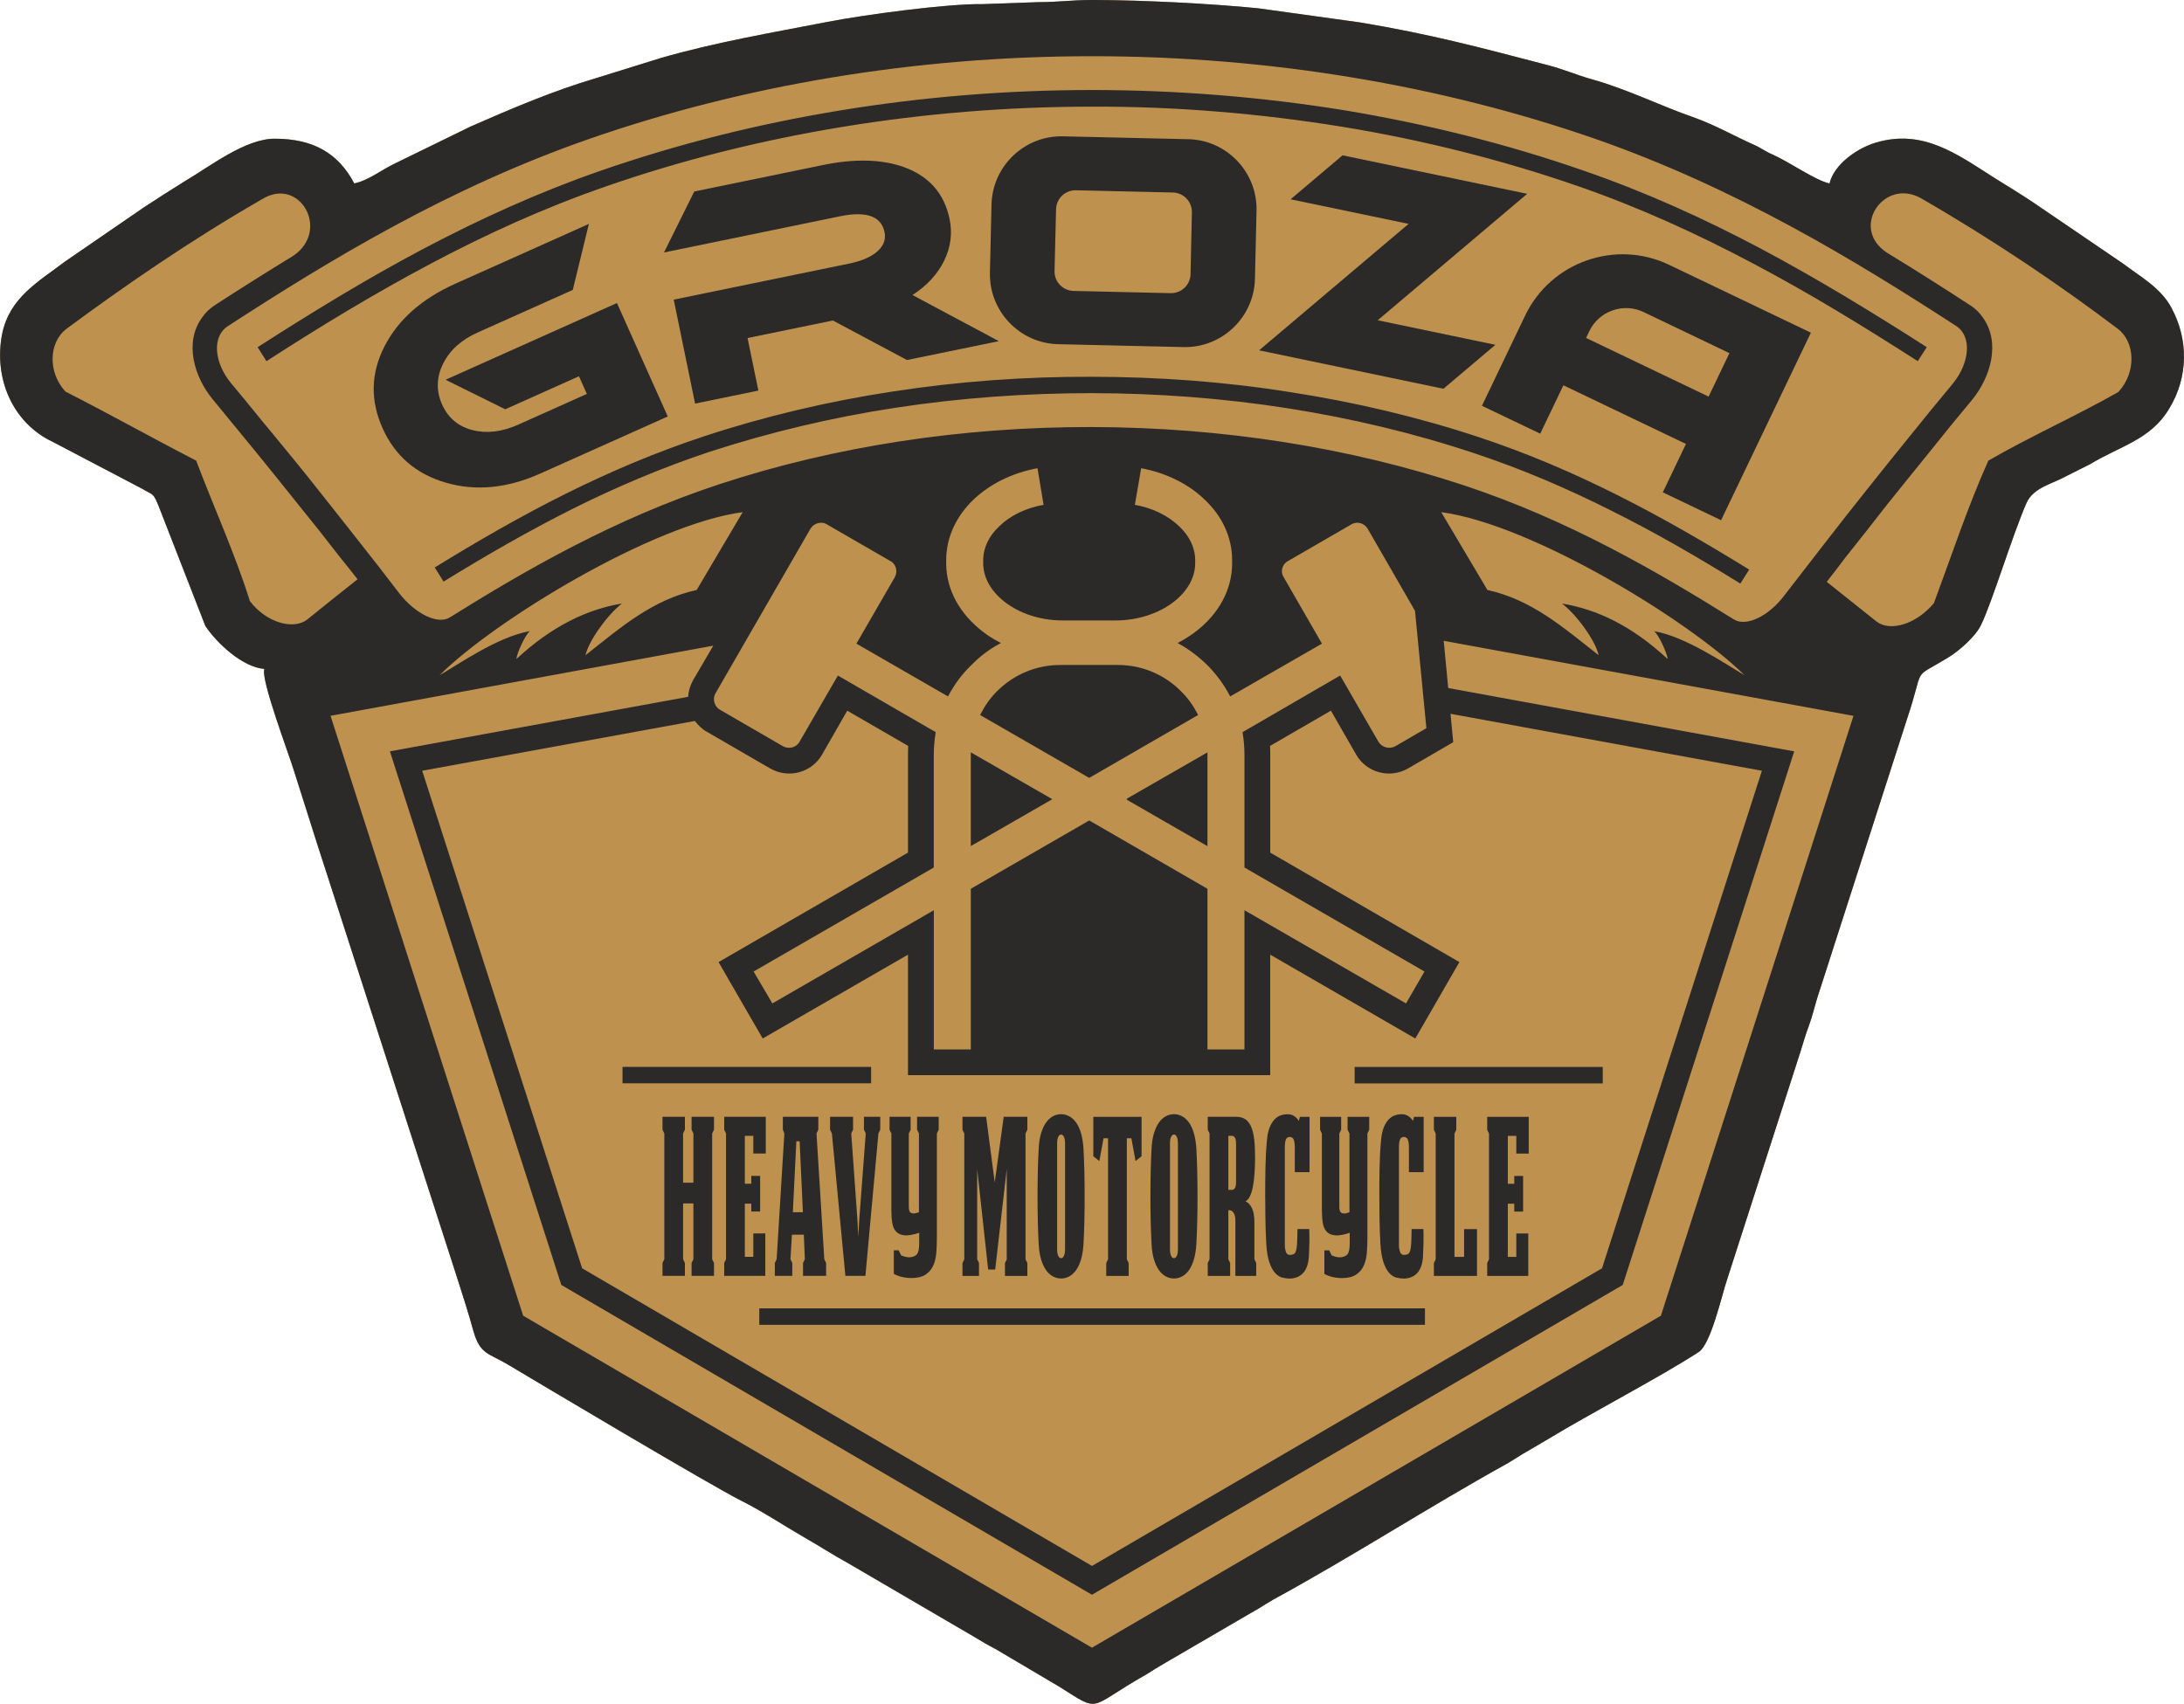 <?xml version="1.0" encoding="UTF-8"?>
<svg id="_Слой_1" data-name="Слой 1" xmlns="http://www.w3.org/2000/svg" viewBox="0 0 733.73 572.55">
  <defs>
    <style>
      .cls-1, .cls-2 {
        fill: #2b2a29;
      }

      .cls-1, .cls-2, .cls-3, .cls-4 {
        stroke-width: 0px;
      }

      .cls-2, .cls-3 {
        fill-rule: evenodd;
      }

      .cls-3, .cls-4 {
        fill: #be924e;
      }

      .cls-5 {
        fill: none;
        stroke: #2b2a29;
        stroke-miterlimit: 22.93;
        stroke-width: .57px;
      }
    </style>
  </defs>
  <path class="cls-4" d="m729.43,103.28c-3.64-6.65-10.32-10.26-16.19-14.71l-30.56-20.81c-4.34-2.88-8.18-5.19-12.67-7.99-12.38-7.89-23.91-16.52-39.66-11.89-6.2,1.77-14.2,7.23-15.72,13.78-4.99-1.16-13.52-7.27-19.04-9.69-2.39-.99-3.83-2.21-6.33-3.31-6.49-2.89-13-6.6-19.72-9.02-11.85-4.1-22.66-9.64-34.9-13.04-4.8-1.34-9.55-3.4-14.6-4.7-22.93-5.98-39.21-10.37-63.11-14.36l-34.29-4.76c-15.74-1.57-38.75-2.74-54.72-2.78h-1.05c-6.96,0-11.25.72-18.11.72l-18.58.66c-12.09-.18-40.03,3.61-52.31,6-18.91,3.67-37.39,6.8-55.79,12.09l-21.94,6.82c-14.28,4.21-28.5,10.28-42.03,16.22l-25.78,12.59c-4.53,2.2-8.44,5.46-13.31,6.55-5.42-10.28-13.91-15.04-26.74-15.04-9.95,0-21.78,9.35-30.29,14.34-4.7,2.9-9.06,5.73-13.74,8.79l-26.44,18.17c-8.85,6.73-18.54,11.99-21.08,24.21-2.97,14.94,3.48,30.04,17.04,36.39l29.65,15.55c4.3,2.56,3.9,1.34,5.83,5.89l15.74,40.41c3.89,5.81,12.51,13.88,19.84,14.42-1.46,3.09,8.33,28.93,9.85,34.01l8.1,25.53c.86,2.82,1.85,5.56,2.84,8.76l44.16,136.95c1.91,6,3.57,11.12,5.27,17.27,2.2,7.85,5.11,7.4,11.43,11.15,9.73,5.83,68.86,41.02,78.35,45.74,7.53,3.79,14.36,8.38,21.69,12.61,4.66,2.64,9.33,5.71,14.2,8.37l42.81,25.01c2.39,1.48,4.49,2.7,7.02,4l21.52,12.73c14.07,8.9,9.12,7.02,28.97-4.2,2.24-1.42,4.45-2.81,6.8-4.14l28.6-16.67c2.72-1.48,4.57-2.78,7.3-4.37,26.66-14.54,51.88-30.9,78.41-45.62,2.8-1.61,4.57-2.91,7.25-4.39l6.93-4.08c14.6-8.84,37.68-20.85,50.35-29.11,4.14-2.7,7.71-18.93,9.48-24.15l24.89-77.32c.95-3.09,1.64-5.5,2.68-8.22,1.07-2.95,1.85-6.18,2.68-8.96l30.18-93.81c6.33-18.79,1.22-13.22,13.6-20.73,3.89-2.29,9.54-7.23,11.39-11.23,3.71-7.6,10.61-30.41,15.27-40.98,2.35-5.17,8.86-6.39,13.6-9.07l7.73-3.89c10.06-6.08,20.4-8.26,26.56-18.63,6.45-10.59,6.59-23.24.68-34.06"/>
  <path class="cls-2" d="m292.66,358.52h-83.52v5.51h83.52v-5.51Zm112.7-74.69v-30.53l-26.53,15.25,26.53,15.27Zm91.69-136.86c-20.5-6.8-41.8-11.83-63.27-15.15-22.17-3.56-44.56-5.19-66.92-5.21-22.4-.09-44.86,1.54-67,4.96-21.47,3.27-42.66,8.24-63.19,15-16.26,5.36-31.77,11.95-46.77,19.43-14.96,7.46-29.32,15.76-43.84,24.68l2.96,4.76c14.28-8.8,28.64-17.06,43.41-24.48,14.73-7.35,29.92-13.8,45.93-19.13,20.23-6.57,41.16-11.56,62.32-14.78,21.94-3.37,44.19-4.94,66.18-4.94,22.1.04,44.23,1.71,66.07,5.13,21.18,3.36,42.11,8.3,62.34,15.06,16.11,5.33,31.26,11.85,46.02,19.28,14.83,7.38,29.14,15.68,43.39,24.52l2.97-4.7c-14.5-8.94-28.93-17.31-43.88-24.84-14.94-7.52-30.45-14.2-46.71-19.59Zm-94.92,93.18c-1.44-2.84-3.28-5.46-5.56-7.66-5.37-5.44-12.82-8.76-21-8.76h-19.35c-8.24,0-15.64,3.32-21.08,8.76-2.22,2.19-4.04,4.82-5.48,7.66l36.28,20.91,36.2-20.91Zm309.57-108.43c-14.26,8.09-29.5,14.87-43.7,23.07-6.92,15.43-12.53,32.39-18.3,47.91-5.98,7.13-14.77,9.68-19.3,6.13-5.48-4.4-11.08-8.8-16.69-13.31,2.06-2.64,4.17-5.34,6.23-8.13,4.7-5.87,9.32-11.73,13.94-17.7,4.7-5.93,9.52-11.76,14.28-17.69,4.73-5.97,9.55-11.85,14.46-17.74,6.1-7.52,9.68-19.2,3.4-27.75-1.15-1.58-2.48-2.94-4.18-3.97-9.25-6.04-18.5-11.89-27.83-17.58-12.84-8.32-.91-25.54,11.56-18.23,24.43,14.11,46.58,29.13,65.89,43.74,5.81,4.33,6.43,14.53.23,21.23Zm-153.7,310.4l-191.15,111.56-191.09-111.56-64.71-201.58,128.58-23.57-6.8,11.62c-.99,1.79-1.54,3.7-1.64,5.56l-100.2,18.33,57.59,179.31,178.27,104.1,178.32-104.1,57.61-179.31-116.24-21.28-1.52-15.87,137.67,25.22-64.7,201.58ZM103.27,208.15c-4.51,3.56-13.6,1.31-19.33-6.16-4.91-15.78-12.08-31.44-18.03-47.2-15.06-7.77-28.8-15.51-43.94-23.22-6.04-6.6-5.5-16.5.24-20.99,19.49-14.4,41.41-29.59,65.93-43.7,12.61-7.69,22.93,10.59,10.38,19.08-8.84,5.39-17.64,10.96-26.41,16.63-1.61,1.09-3.07,2.41-4.14,4.01-6.26,8.47-2.68,20.15,3.51,27.61,4.82,5.87,9.62,11.74,14.44,17.6,4.74,5.81,9.46,11.68,14.14,17.55,4.73,5.81,9.39,11.68,13.95,17.6,2.08,2.55,4.06,5.09,6.12,7.7-5.77,4.54-11.35,9.02-16.87,13.48Zm168.76-30.68c1.24-2.01,3.97-2.72,5.87-1.51l21.32,12.32c2.08,1.11,2.76,3.77,1.61,5.83l-12.76,22.07,30.27,17.45c2.06-3.81,4.57-7.29,7.69-10.26,2.78-2.88,5.97-5.32,9.6-7.29-2.08-1.09-4.08-2.33-5.83-3.73-7.5-5.83-12.24-13.95-12.24-23.1v-.97c0-7.87,3.46-14.98,9.17-20.52,5.6-5.33,13.21-9.19,22.02-10.75l2.14,12.86c-6.14,1.03-11.46,3.67-15.06,7.23-3.3,3.09-5.27,7.01-5.27,11.17v.97c0,4.9,2.74,9.42,7.17,12.84,4.91,3.77,11.68,6.13,19.35,6.13h17.57c7.64,0,14.5-2.35,19.39-6.13,4.43-3.41,7.17-7.94,7.17-12.84v-.97c0-4.16-1.96-8.08-5.25-11.17-3.67-3.56-8.96-6.2-15.06-7.23l2.22-12.86c8.7,1.55,16.36,5.42,21.84,10.75,5.83,5.54,9.23,12.65,9.23,20.52v.97c0,9.15-4.66,17.27-12.2,23.1-1.83,1.4-3.77,2.64-5.79,3.73,3.5,1.97,6.68,4.41,9.54,7.19,3.05,3.07,5.64,6.55,7.63,10.36l30.33-17.45-12.75-22.13c-1.26-2-.48-4.67,1.59-5.77l21.3-12.32c1.98-1.21,4.58-.49,5.81,1.51l15.97,27.69,3.85,39.68-10.65,6.2c-2.1,1.11-4.7.43-5.97-1.58l-12.75-22.07-32.39,18.79c.39,2.35.62,4.86.62,7.36v37.81l60.59,35.01-6.49,11.21-54.1-31.21v46.56h-13v-54.1l-39.43-22.79-39.5,22.79v54.1h-13v-46.56l-54.06,31.21-6.59-11.21,60.64-35.01v-37.81c0-2.51.25-5.01.62-7.36l-32.45-18.79-12.78,22.07c-1.15,2.01-3.79,2.68-5.87,1.58l-21.22-12.3c-2.08-1.22-2.74-3.87-1.63-5.89l31.94-55.38Zm-98.56,44.01c.16-1.96,2.9-7.99,4.51-9.39-10.65,1.83-23.92,11.1-30.32,14.83,18.48-18.44,71.49-50.77,101.85-54.82l-15.45,26.14c-14.91,3.32-25.28,12.38-37.35,21.94.99-4.7,7.27-13.52,12.22-17.37-11.56,1.92-23.4,7.46-35.47,18.67Zm313.84,18.38l104.61,19.14-53.71,167.19-171.35,100.02-171.29-100.02-53.73-167.19,91.6-16.73c1.07,1.4,2.37,2.7,4.06,3.65l21.3,12.34c6.06,3.44,13.85,1.44,17.37-4.68l8.47-14.77,20.46,11.85c0,.89-.06,1.88-.06,2.87v32.98l-63.64,36.78,14.83,25.68,48.81-28.17v40.48h121.7v-40.48l48.74,28.17,14.81-25.68-63.54-36.78v-32.98c0-.99,0-1.98-.08-2.87l20.46-11.85,8.49,14.77c3.52,6.12,11.31,8.12,17.35,4.68l15.25-8.86-.91-9.55Zm72.97-18.38c-12.06-11.21-23.82-16.75-35.52-18.67,5.07,3.85,11.32,12.67,12.32,17.37-12.16-9.56-22.48-18.62-37.38-21.94l-15.51-26.14c30.33,4.04,83.26,36.38,101.93,54.82-6.34-3.73-19.78-13-30.41-14.83,1.69,1.4,4.35,7.42,4.57,9.39ZM197.87,46.71c51.7-17.99,109.44-27.82,168.99-27.82s117.19,9.77,168.97,27.73c47.38,16.54,86.98,40.63,121.33,62.9,5.36,3.44,4.68,12.34-1.15,19.45-4.88,5.87-9.78,11.85-14.52,17.76-4.8,5.94-9.62,11.87-14.28,17.78-4.76,5.94-9.38,11.87-13.99,17.8-4.58,5.97-9.25,11.89-13.74,17.76-5.38,7.13-12.92,10.61-16.96,8.08-25.84-16.11-55.46-33.4-90.82-45.1-38.47-12.71-81.07-19.45-124.85-19.55-43.8-.09-86.49,6.51-125,19.16-35.23,11.58-65.02,28.76-90.79,44.85-3.94,2.41-11.45-1.13-16.89-8.1-4.47-5.89-9.06-11.76-13.72-17.65-4.59-5.81-9.25-11.77-13.91-17.6-4.67-5.94-9.48-11.79-14.28-17.62-4.92-5.87-9.64-11.85-14.54-17.65-5.89-7.07-6.51-15.84-1.21-19.27,34.32-22.27,73.94-46.38,121.33-62.9Zm531.57,56.57c-3.64-6.65-10.32-10.26-16.19-14.71l-30.56-20.81c-4.34-2.88-8.18-5.19-12.67-7.99-12.38-7.89-23.91-16.52-39.66-11.89-6.2,1.77-14.2,7.23-15.72,13.78-4.99-1.16-13.52-7.27-19.04-9.69-2.39-.99-3.83-2.21-6.33-3.31-6.49-2.89-13-6.6-19.72-9.02-11.85-4.1-22.66-9.64-34.9-13.04-4.8-1.34-9.55-3.4-14.6-4.7-22.93-5.98-39.21-10.37-63.11-14.36l-34.29-4.76c-15.74-1.57-38.75-2.74-54.72-2.78h-1.05c-6.96,0-11.25.72-18.11.72l-18.58.66c-12.09-.18-40.03,3.61-52.31,6-18.91,3.67-37.39,6.8-55.79,12.09l-21.94,6.82c-14.28,4.21-28.5,10.28-42.03,16.22l-25.78,12.59c-4.53,2.2-8.44,5.46-13.31,6.55-5.42-10.28-13.91-15.04-26.74-15.04-9.95,0-21.78,9.35-30.29,14.34-4.7,2.9-9.06,5.73-13.74,8.79l-26.44,18.17c-8.85,6.73-18.54,11.99-21.08,24.21-2.97,14.94,3.48,30.04,17.04,36.39l29.65,15.55c4.3,2.56,3.9,1.34,5.83,5.89l15.74,40.41c3.89,5.81,12.51,13.88,19.84,14.42-1.46,3.09,8.33,28.93,9.85,34.01l8.1,25.53c.86,2.82,1.85,5.56,2.84,8.76l44.16,136.95c1.91,6,3.57,11.12,5.27,17.27,2.2,7.85,5.11,7.4,11.43,11.15,9.73,5.83,68.86,41.02,78.35,45.74,7.53,3.79,14.36,8.38,21.69,12.61,4.66,2.64,9.33,5.71,14.2,8.37l42.81,25.01c2.39,1.48,4.49,2.7,7.02,4l21.52,12.73c14.07,8.9,9.12,7.02,28.97-4.2,2.24-1.42,4.45-2.81,6.8-4.14l28.6-16.67c2.72-1.48,4.57-2.78,7.3-4.37,26.66-14.54,51.88-30.9,78.41-45.62,2.8-1.61,4.57-2.91,7.25-4.39l6.93-4.08c14.6-8.84,37.68-20.85,50.35-29.11,4.14-2.7,7.71-18.93,9.48-24.15l24.89-77.32c.95-3.09,1.64-5.5,2.68-8.22,1.07-2.95,1.85-6.18,2.68-8.96l30.18-93.81c6.33-18.79,1.22-13.22,13.6-20.73,3.89-2.29,9.54-7.23,11.39-11.23,3.71-7.6,10.61-30.41,15.27-40.98,2.35-5.17,8.86-6.39,13.6-9.07l7.73-3.89c10.06-6.08,20.4-8.26,26.56-18.63,6.45-10.59,6.59-23.24.68-34.06Zm-584.67-14.71c18.79-9.96,38.11-18.75,58.67-25.88,25.68-8.94,52.35-15.58,79.46-20.03,27.73-4.57,56-6.82,83.98-6.82,27.94-.1,56.16,2.25,83.94,6.74,27.07,4.43,53.71,11.09,79.46,20.02,20.54,7.13,39.97,16.01,58.68,25.94,18.87,9.95,37.05,21.09,55.32,32.82l3.04-4.7c-18.33-11.75-36.71-22.95-55.67-33.07-19.01-10.07-38.65-19.01-59.52-26.21-26.06-9.09-52.97-15.74-80.37-20.31-28.13-4.54-56.62-6.82-84.88-6.82s-56.86,2.27-84.96,6.92c-27.3,4.49-54.25,11.21-80.39,20.29-20.77,7.23-40.32,16.14-59.36,26.19-19.05,10.07-37.29,21.26-55.62,33.02l2.97,4.7c18.19-11.74,36.43-22.84,55.24-32.78Zm110.32,356.61h223.64v-5.53h-223.64v5.53Zm200.01-81.12h83.36v-5.52h-83.36v5.52Zm-128.66-110.75v30.53l26.53-15.27-26.53-15.26Z"/>
  <path class="cls-1" d="m499.63,424.42l.61-1.25v-42.28l-.61-1.25v-4.34h13.96v12.35h-4.18v-5.96h-2.85v16.11h2.17v-2.65h2.97v11.99h-2.97v-2.65h-2.17v17.87h2.85v-7.87h4.03v14.27h-13.81v-4.34Zm-7.76-11.4h4.34v15.74h-14.49v-4.34l.61-1.25v-42.28l-.61-1.25v-4.34h7.53v4.34l-.61,1.25v41.47h3.23v-9.34Zm-20.92-38.61c.23,0,.49.03.8.07.3.05.63.16.97.33.34.17.68.4,1.03.7.34.29.65.69.93,1.18l.38-1.4h3.23v18.6h-4.95v-8.09c0-1.37-.13-2.34-.38-2.9-.25-.56-.7-.85-1.33-.85-.58,0-1,.27-1.26.81-.25.54-.38,1.45-.38,2.72v32.87c0,.78.12,1.52.36,2.21.24.69.67,1.03,1.27,1.03.56,0,1.01-.09,1.35-.26.34-.17.6-.55.78-1.14.18-.59.3-1.46.36-2.61.06-1.15.11-2.71.13-4.67h3.96c.05,1.57.06,3.25.02,5.04-.04,1.79-.1,3.27-.17,4.45-.1,1.32-.35,2.45-.74,3.38-.39.93-.89,1.67-1.48,2.21-.6.54-1.25.93-1.98,1.18-.72.24-1.45.37-2.19.37-.84,0-1.69-.11-2.55-.33-.86-.22-1.67-.75-2.42-1.58-.75-.83-1.39-2.03-1.92-3.6-.53-1.57-.87-3.73-1.03-6.47-.13-2.35-.22-4.89-.27-7.61-.05-2.72-.08-5.55-.08-8.49,0-3.09.03-6.21.09-9.38.06-3.16.23-6.21.51-9.16.15-1.67.45-3.05.89-4.15.44-1.1.98-1.99,1.6-2.65.62-.66,1.31-1.13,2.07-1.4.76-.27,1.55-.4,2.36-.4Zm-18.22,5.22v-4.34h7.27v4.34l-.61,1.25v34.93c0,1.76-.06,3.48-.19,5.15-.13,1.67-.48,3.13-1.05,4.38-.57,1.25-1.44,2.25-2.61,3.01-1.17.76-2.78,1.14-4.83,1.14-.79,0-1.68-.1-2.68-.29-1-.2-2.03-.56-3.1-1.1v-7.94h1.64l.8,1.69c.58.24,1.09.42,1.52.51.43.1.86.15,1.29.15,1.09-.05,1.91-.37,2.45-.96.55-.59.82-1.81.82-3.68v-3.6c-2.06.69-3.7.97-4.93.85-1.23-.12-2.17-.54-2.83-1.25-.66-.71-1.09-1.69-1.29-2.94-.2-1.25-.3-2.68-.3-4.3v-25.74l-.61-1.25v-4.34h7.08v4.34l-.61,1.25v24.56c0,.39.03.77.1,1.14.06.37.21.65.44.85.23.2.56.31,1.01.33.44.02,1.06-.11,1.85-.4v-26.47l-.61-1.25Zm-20.12-5.22c.23,0,.49.03.8.07.3.05.63.16.97.33.34.17.69.4,1.03.7.34.29.65.69.93,1.18l.38-1.4h3.23v18.6h-4.95v-8.09c0-1.37-.13-2.34-.38-2.9-.25-.56-.7-.85-1.33-.85-.58,0-1,.27-1.26.81-.25.54-.38,1.45-.38,2.72v32.87c0,.78.12,1.52.36,2.21.24.69.66,1.03,1.27,1.03.56,0,1.01-.09,1.35-.26.34-.17.6-.55.78-1.14.18-.59.3-1.46.36-2.61.06-1.15.11-2.71.13-4.67h3.96c.05,1.57.06,3.25.02,5.04-.04,1.79-.09,3.27-.17,4.45-.1,1.32-.35,2.45-.74,3.38-.39.93-.89,1.67-1.48,2.21-.6.54-1.26.93-1.98,1.18-.72.24-1.45.37-2.19.37-.84,0-1.69-.11-2.55-.33-.86-.22-1.67-.75-2.42-1.58-.75-.83-1.39-2.03-1.92-3.6-.53-1.57-.88-3.73-1.03-6.47-.13-2.35-.22-4.89-.27-7.61-.05-2.72-.08-5.55-.08-8.49,0-3.09.03-6.21.09-9.38.06-3.16.23-6.21.51-9.16.15-1.67.45-3.05.89-4.15.44-1.1.98-1.99,1.6-2.65.62-.66,1.31-1.13,2.07-1.4.76-.27,1.55-.4,2.36-.4Zm-17.58,54.34v-18.68c0-1.08-.21-1.94-.63-2.57-.42-.64-1-.91-1.73-.81v16.47l.61,1.25v4.34h-7.53v-4.34l.61-1.25v-42.28l-.61-1.25v-4.34h9.59c1.22,0,2.23.27,3.02.81.8.54,1.45,1.36,1.94,2.46.49,1.1.84,2.51,1.05,4.23.2,1.72.3,3.73.3,6.03,0,1.72-.05,3.39-.15,5.04-.1,1.64-.27,3.15-.51,4.52-.24,1.37-.57,2.52-.99,3.46-.42.93-.94,1.54-1.58,1.84.91.39,1.64,1.16,2.19,2.32.55,1.15.82,2.71.82,4.67v12.5l.61,1.25v4.34h-7Zm-1.22-28.9c.96,0,1.45-.88,1.45-2.65v-12.72c0-1.08-.13-1.81-.4-2.21-.27-.39-.58-.59-.93-.59h-1.26v18.16h1.14Zm-11.49,2.13c0,2.79-.03,5.58-.1,8.35-.06,2.77-.16,5.33-.29,7.68-.13,2.06-.41,3.82-.86,5.29-.44,1.47-1.01,2.67-1.69,3.6-.68.93-1.46,1.62-2.32,2.06-.86.44-1.75.66-2.66.66s-1.8-.22-2.66-.66c-.86-.44-1.64-1.13-2.32-2.06-.69-.93-1.25-2.13-1.71-3.6-.46-1.47-.74-3.24-.84-5.29-.13-2.35-.22-4.91-.29-7.68-.06-2.77-.09-5.55-.09-8.35s.03-5.56.09-8.31c.06-2.75.16-5.29.29-7.65.1-2.06.38-3.82.84-5.3.46-1.47,1.03-2.67,1.71-3.6.68-.93,1.46-1.62,2.32-2.06.86-.44,1.75-.66,2.66-.66s1.8.22,2.66.66c.86.44,1.64,1.13,2.32,2.06.69.93,1.25,2.13,1.69,3.6.44,1.47.73,3.24.86,5.3.13,2.35.22,4.9.29,7.65.06,2.74.1,5.52.1,8.31Zm-9.25,17.87c0,.93.13,1.65.38,2.17.25.51.57.77.95.77s.7-.26.95-.77c.25-.52.38-1.24.38-2.17v-35.67c0-.93-.13-1.65-.38-2.17-.25-.52-.57-.77-.95-.77s-.7.26-.95.77c-.25.51-.38,1.24-.38,2.17v35.67Zm-9.55-44.56v13.24l-2.02,1.62-1.41-7.65h-1.52v40.67l.61,1.25v4.34h-7.53v-4.34l.61-1.25v-40.67h-1.52l-1.41,7.65-2.02-1.62v-13.24h16.21Zm-19.13,26.69c0,2.79-.03,5.58-.09,8.35-.06,2.77-.16,5.33-.29,7.68-.13,2.06-.41,3.82-.86,5.29-.44,1.47-1.01,2.67-1.69,3.6-.69.93-1.46,1.62-2.32,2.06-.86.44-1.75.66-2.66.66s-1.8-.22-2.66-.66c-.86-.44-1.64-1.13-2.32-2.06-.69-.93-1.25-2.13-1.71-3.6-.46-1.47-.73-3.24-.84-5.29-.13-2.35-.22-4.91-.29-7.68-.06-2.77-.09-5.55-.09-8.35s.03-5.56.09-8.31c.06-2.75.16-5.29.29-7.65.1-2.06.38-3.82.84-5.3.46-1.47,1.03-2.67,1.71-3.6.68-.93,1.46-1.62,2.32-2.06.86-.44,1.75-.66,2.66-.66s1.8.22,2.66.66c.86.44,1.64,1.13,2.32,2.06.69.93,1.25,2.13,1.69,3.6.44,1.47.73,3.24.86,5.3.13,2.35.22,4.9.29,7.65.06,2.74.09,5.52.09,8.31Zm-9.24,17.87c0,.93.13,1.65.38,2.17.25.51.57.77.95.77s.7-.26.95-.77c.25-.52.38-1.24.38-2.17v-35.67c0-.93-.13-1.65-.38-2.17-.25-.52-.57-.77-.95-.77s-.7.26-.95.77c-.25.51-.38,1.24-.38,2.17v35.67Zm-16.93,3.38v-30.37l-3.88,33.75h-2.36l-3.69-33.75v30.3l.61,1.25v4.34h-5.55v-4.34l.61-1.25v-42.28l-.61-1.25v-4.34h7.95l2.89,22.06,3.01-22.06h7.95v4.34l-.61,1.25v42.36l.61,1.18v4.34h-7.53v-4.34l.61-1.18Zm-30.13-43.61v-4.34h7.27v4.34l-.61,1.25v34.93c0,1.76-.06,3.48-.19,5.15-.13,1.67-.48,3.13-1.05,4.38-.57,1.25-1.44,2.25-2.61,3.01-1.17.76-2.78,1.14-4.83,1.14-.79,0-1.68-.1-2.68-.29-1-.2-2.03-.56-3.1-1.1v-7.94h1.64l.8,1.69c.58.24,1.09.42,1.52.51.43.1.86.15,1.29.15,1.09-.05,1.91-.37,2.45-.96.55-.59.82-1.81.82-3.68v-3.6c-2.05.69-3.7.97-4.93.85-1.23-.12-2.17-.54-2.83-1.25-.66-.71-1.09-1.69-1.29-2.94-.2-1.25-.3-2.68-.3-4.3v-25.74l-.61-1.25v-4.34h7.08v4.34l-.61,1.25v24.56c0,.39.03.77.1,1.14.06.37.21.65.44.85.23.2.56.31,1.01.33.44.02,1.06-.11,1.85-.4v-26.47l-.61-1.25Zm-17.35,49.12h-6.73l-4.53-47.87-.61-1.25v-4.34h7.72v4.34l-.61,1.25,2.06,28.83.3,5.88.34-5.88,2.17-28.83-.61-1.25v-4.34h5.48v4.34l-.61,1.25-4.37,47.87Zm-27.24-47.87l-.49-1.25v-4.34h11.91v4.34l-.61,1.25,2.62,42.28.61,1.25v4.34h-7.76v-4.34l.61-1.25-.34-8.24h-4l-.49,8.24.61,1.25v4.34h-5.86v-4.34l.61-1.25,2.59-42.28Zm6.24,26.47l-1.1-23.83h-1.1l-1.18,23.83h3.39Zm-26.44,17.06l.61-1.25v-42.28l-.61-1.25v-4.34h13.96v12.35h-4.18v-5.96h-2.85v16.11h2.17v-2.65h2.97v11.99h-2.97v-2.65h-2.17v17.87h2.85v-7.87h4.03v14.27h-13.81v-4.34Zm-13.2,0v4.34h-7.53v-4.34l.61-1.25v-42.28l-.61-1.25v-4.34h7.53v4.34l-.61,1.25v16.55h3.46v-16.55l-.61-1.25v-4.34h7.53v4.34l-.61,1.25v42.28l.61,1.25v4.34h-7.53v-4.34l.61-1.25v-18.75h-3.46v18.75l.61,1.25Z"/>
  <path class="cls-2" d="m552.17,104.86l28.84,13.81-6.99,14.6-41.17-19.71,1.09-2.27c3.25-6.79,11.44-9.68,18.23-6.43m14.24,44.32l-7.78,16.26,19.58,9.37,30.17-63.02-47.63-22.8c-18.01-8.62-39.74-.97-48.37,17.05l-14.51,30.32,19.58,9.37,7.78-16.26,41.17,19.71Z"/>
  <path class="cls-2" d="m335.56,114.64l-30.85,6.34-24.9-13.28-28.66,5.89,3.63,17.66-21.26,4.37-7.18-34.93,59.05-12.14c3.61-.74,6.47-1.89,8.59-3.45,2.69-2,3.75-4.37,3.19-7.09-1.09-5.32-6.05-7.17-14.97-5.33l-59.12,12.16,10.16-20.49,43.26-8.9c10.7-2.2,19.78-1.96,27.26.73,8.42,3.08,13.5,8.9,15.26,17.44.99,4.81.38,9.47-1.82,13.98-2.21,4.51-5.75,8.36-10.64,11.54l29.01,15.5Z"/>
  <path class="cls-2" d="m197.84,75.25l-5.41,22.17-32.02,14.34c-5.42,2.43-9.27,5.9-11.53,10.42-2.26,4.52-2.4,9.16-.37,13.71,2.03,4.54,5.45,7.42,10.24,8.64,4.79,1.22,9.93.6,15.41-1.86l23-10.3-2.65-5.93-24.77,11.09-20.05-9.92,57.58-25.78,17.07,38.12-42.81,19.17c-11.09,4.96-21.65,6-31.69,3.09-10.04-2.9-17.15-9.01-21.32-18.33-4.17-9.32-3.95-18.48.65-27.48,4.61-9,12.54-16.02,23.8-21.07l44.87-20.09Z"/>
  <polygon class="cls-2" points="423 117.72 473.22 75.23 433.58 66.97 451.04 52.19 513.07 65.13 462.85 107.62 502.39 115.87 484.93 130.64 423 117.72"/>
  <path class="cls-2" d="m360.65,97.75c-3.59-.08-6.46-3.08-6.37-6.68l.51-20.76c.09-3.59,3.08-6.46,6.68-6.37l32.58.75c3.59.08,6.45,3.08,6.37,6.68l-.45,20.77c-.08,3.59-3.08,6.46-6.68,6.37l-32.64-.75Zm37.93-50.99l-41.48-.95c-12.93-.3-23.7,10-24,22.93l-.53,22.89c-.3,12.93,9.98,23.73,22.91,24.03l42.13.97c12.93.3,23.7-10.01,24-22.95l.53-22.89c.3-12.93-9.98-23.72-22.91-24.02h-.17c-.16-.01-.32-.02-.48-.02Z"/>
  <path class="cls-3" d="m378.84,268.56l26.53-15.25v30.53l-26.53-15.27Zm-43.7-36.06c5.44-5.44,12.84-8.76,21.08-8.76h19.35c8.18,0,15.64,3.32,21,8.76,2.27,2.19,4.12,4.82,5.56,7.66l-36.2,20.91-36.28-20.91c1.44-2.84,3.27-5.46,5.48-7.66Zm-8.71,21.04v-.24l26.53,15.26-26.53,15.27v-30.29Zm-86.33-20.69c-1.11,2.02-.45,4.67,1.63,5.89l21.22,12.3c2.08,1.11,4.72.43,5.87-1.58l12.78-22.07,32.45,18.79c-.37,2.35-.62,4.86-.62,7.36v37.81l-60.64,35.01,6.59,11.21,54.06-31.21v46.56h13v-54.1l39.5-22.79,39.43,22.79v54.1h13v-46.56l54.1,31.21,6.49-11.21-60.59-35.01v-37.81c0-2.51-.23-5.01-.62-7.36l32.39-18.79,12.75,22.07c1.26,2,3.87,2.68,5.97,1.58l10.65-6.2-3.85-39.68-15.97-27.69c-1.22-2.01-3.83-2.72-5.81-1.51l-21.3,12.32c-2.08,1.11-2.85,3.77-1.59,5.77l12.75,22.13-30.33,17.45c-2-3.81-4.58-7.29-7.63-10.36-2.86-2.78-6.04-5.23-9.54-7.19,2.02-1.09,3.96-2.33,5.79-3.73,7.54-5.83,12.2-13.95,12.2-23.1v-.97c0-7.87-3.4-14.98-9.23-20.52-5.48-5.33-13.14-9.19-21.84-10.75l-2.22,12.86c6.1,1.03,11.39,3.67,15.06,7.23,3.29,3.09,5.25,7.01,5.25,11.17v.97c0,4.9-2.74,9.42-7.17,12.84-4.9,3.77-11.76,6.13-19.39,6.13h-17.57c-7.67,0-14.44-2.35-19.35-6.13-4.43-3.41-7.17-7.94-7.17-12.84v-.97c0-4.16,1.96-8.08,5.27-11.17,3.6-3.56,8.92-6.2,15.06-7.23l-2.14-12.86c-8.8,1.55-16.42,5.42-22.02,10.75-5.71,5.54-9.17,12.65-9.17,20.52v.97c0,9.15,4.74,17.27,12.24,23.1,1.75,1.4,3.75,2.64,5.83,3.73-3.64,1.97-6.82,4.41-9.6,7.29-3.13,2.98-5.64,6.46-7.69,10.26l-30.27-17.45,12.76-22.07c1.15-2.06.47-4.73-1.61-5.83l-21.32-12.32c-1.91-1.21-4.63-.49-5.87,1.51l-31.94,55.38Z"/>
  <path class="cls-5" d="m378.84,268.56l26.53-15.25v30.53l-26.53-15.27Zm-43.7-36.06c5.44-5.44,12.84-8.76,21.08-8.76h19.35c8.18,0,15.64,3.32,21,8.76,2.27,2.19,4.12,4.82,5.56,7.66l-36.2,20.91-36.28-20.91c1.44-2.84,3.27-5.46,5.48-7.66Zm-8.71,21.04v-.24l26.53,15.26-26.53,15.27v-30.29Zm-86.33-20.69c-1.11,2.02-.45,4.67,1.63,5.89l21.22,12.3c2.08,1.11,4.72.43,5.87-1.58l12.78-22.07,32.45,18.79c-.37,2.35-.62,4.86-.62,7.36v37.81l-60.64,35.01,6.59,11.21,54.06-31.21v46.56h13v-54.1l39.5-22.79,39.43,22.79v54.1h13v-46.56l54.1,31.21,6.49-11.21-60.59-35.01v-37.81c0-2.51-.23-5.01-.62-7.36l32.39-18.79,12.75,22.07c1.26,2,3.87,2.68,5.97,1.58l10.65-6.2-3.85-39.68-15.97-27.69c-1.22-2.01-3.83-2.72-5.81-1.51l-21.3,12.32c-2.08,1.11-2.85,3.77-1.59,5.77l12.75,22.13-30.33,17.45c-2-3.81-4.58-7.29-7.63-10.36-2.86-2.78-6.04-5.23-9.54-7.19,2.02-1.09,3.96-2.33,5.79-3.73,7.54-5.83,12.2-13.95,12.2-23.1v-.97c0-7.87-3.4-14.98-9.23-20.52-5.48-5.33-13.14-9.19-21.84-10.75l-2.22,12.86c6.1,1.03,11.39,3.67,15.06,7.23,3.29,3.09,5.25,7.01,5.25,11.17v.97c0,4.9-2.74,9.42-7.17,12.84-4.9,3.77-11.76,6.13-19.39,6.13h-17.57c-7.67,0-14.44-2.35-19.35-6.13-4.43-3.41-7.17-7.94-7.17-12.84v-.97c0-4.16,1.96-8.08,5.27-11.17,3.6-3.56,8.92-6.2,15.06-7.23l-2.14-12.86c-8.8,1.55-16.42,5.42-22.02,10.75-5.71,5.54-9.17,12.65-9.17,20.52v.97c0,9.15,4.74,17.27,12.24,23.1,1.75,1.4,3.75,2.64,5.83,3.73-3.64,1.97-6.82,4.41-9.6,7.29-3.13,2.98-5.64,6.46-7.69,10.26l-30.27-17.45,12.76-22.07c1.15-2.06.47-4.73-1.61-5.83l-21.32-12.32c-1.91-1.21-4.63-.49-5.87,1.51l-31.94,55.38Z"/>
</svg>